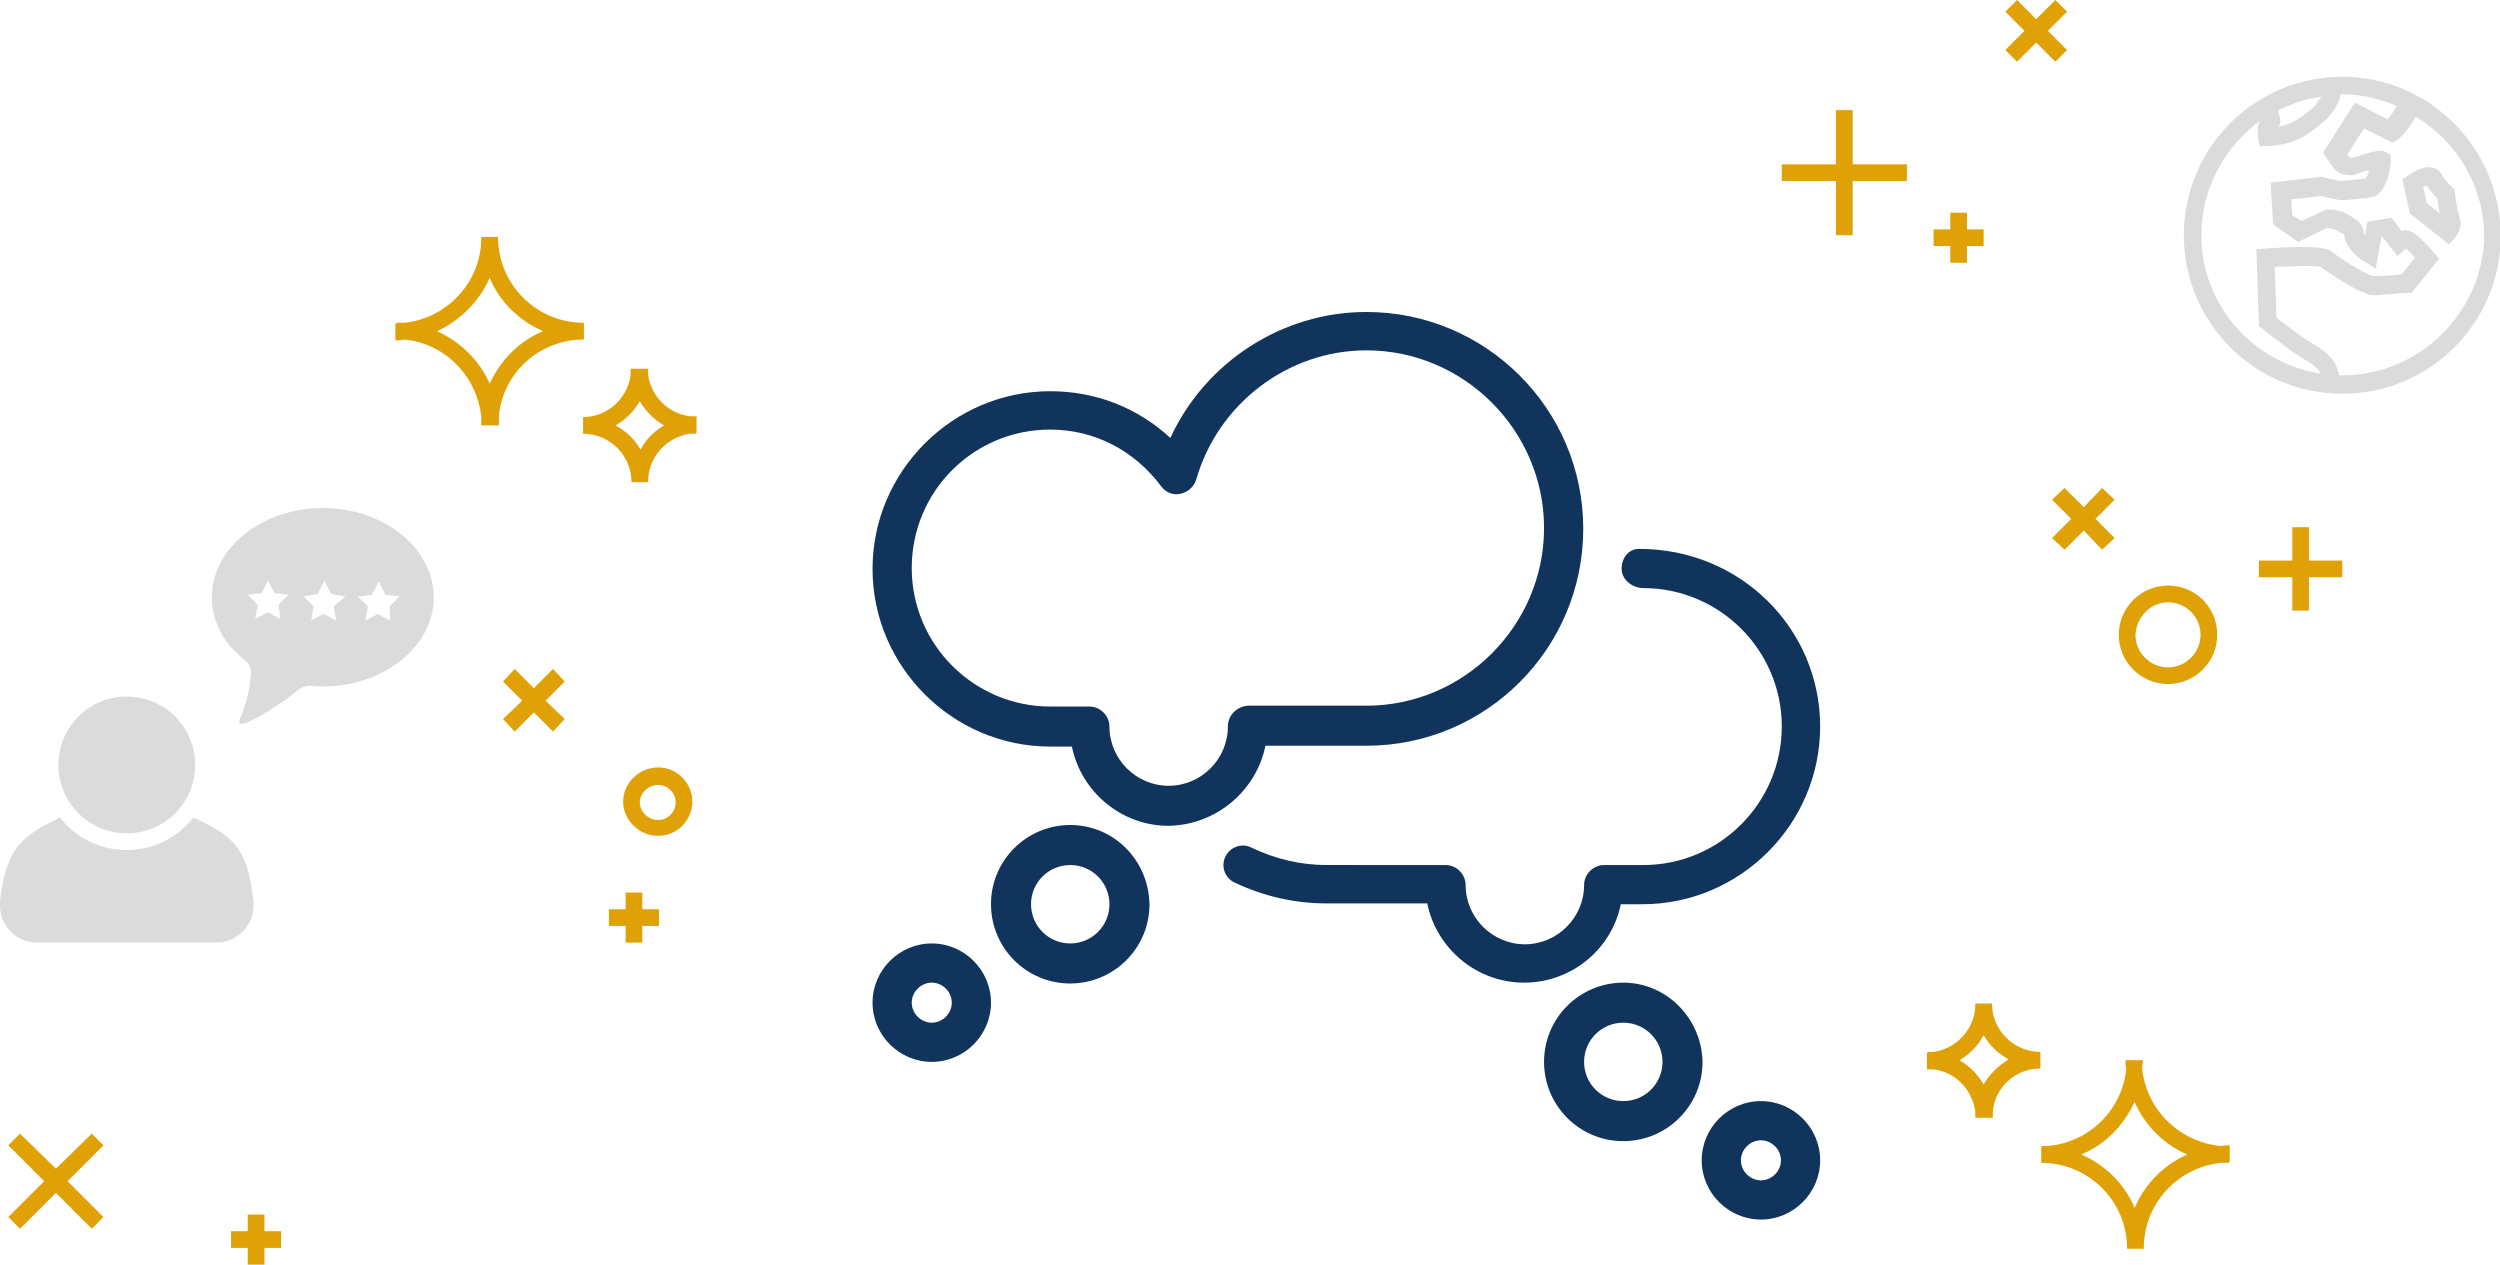 <?xml version="1.0" encoding="utf-8"?>
<!-- Generator: Adobe Illustrator 20.1.0, SVG Export Plug-In . SVG Version: 6.00 Build 0)  -->
<svg version="1.1" xmlns="http://www.w3.org/2000/svg" xmlns:xlink="http://www.w3.org/1999/xlink" x="0px" y="0px" width="299.7px"
	 height="151.6px" viewBox="0 0 299.7 151.6" style="enable-background:new 0 0 299.7 151.6;" xml:space="preserve">
<style type="text/css">
	.st0{fill:#FFFFFF;}
	.st1{clip-path:url(#SVGID_2_);}
	.st2{opacity:5.000000e-02;fill:#92979A;}
	.st3{clip-path:url(#SVGID_4_);}
	.st4{opacity:0.1;}
	.st5{fill:none;}
	.st6{fill:none;stroke:#231F20;stroke-width:0.25;}
	.st7{fill:none;stroke:#FFFFFF;stroke-width:0.25;}
	.st8{fill:#231F20;stroke:#FFFFFF;stroke-width:0.25;}
	.st9{fill:#10345C;}
	.st10{fill:#DFA106;}
	.st11{fill:none;stroke:#FFFFFF;stroke-miterlimit:10;}
	.st12{fill:#92979A;}
	.st13{fill:#AC272D;}
	.st14{fill:none;stroke:#FFFFFF;stroke-width:0.75;stroke-miterlimit:10;}
	.st15{fill:#435154;}
	.st16{fill:none;stroke:#FFFFFF;stroke-width:0.5;stroke-miterlimit:10;}
	.st17{fill:#45635C;}
	.st18{fill:none;stroke:#10345C;stroke-miterlimit:10;}
	.st19{fill:#686868;}
	.st20{opacity:0.5;}
	.st21{fill:#DBDBDB;}
	.st22{fill:none;stroke:#DFA106;stroke-width:2;stroke-miterlimit:10;}
	.st23{fill:none;stroke:#DFA106;stroke-miterlimit:10;}
	.st24{opacity:0.8;}
	.st25{fill:none;stroke:#DFA106;stroke-width:0.5;stroke-miterlimit:10;}
	.st26{fill:#EAA813;}
	.st27{fill:none;stroke:#FFFFFF;stroke-width:2;stroke-linecap:round;stroke-linejoin:round;}
	.st28{fill:none;stroke:#FFFFFF;stroke-width:0.75;stroke-linecap:round;stroke-linejoin:round;}
	.st29{fill:none;stroke:#FFFFFF;stroke-width:0.5;stroke-linecap:round;stroke-linejoin:round;}
	.st30{fill:none;stroke:#FFFFFF;stroke-linecap:round;stroke-linejoin:round;}
	.st31{fill:#D3D3D3;}
	.st32{fill:url(#SVGID_11_);}
	.st33{fill:url(#SVGID_12_);}
	.st34{fill:url(#SVGID_13_);}
	.st35{fill:url(#SVGID_14_);}
	.st36{fill:url(#SVGID_15_);}
	.st37{fill:url(#SVGID_16_);}
	.st38{fill:url(#SVGID_17_);}
	.st39{fill:url(#SVGID_18_);}
	.st40{fill:url(#SVGID_19_);}
	.st41{clip-path:url(#SVGID_21_);}
</style>
<g id="Grid">
	<g>
		<g>
			<path class="st10" d="M70,40.7v-2c-5.7,0-10.3-4.6-10.3-10.3h-2c0,0,0,0.1,0,0.1h0c0,5.3-4.1,9.7-9.3,10.2c-0.3,0-0.6,0-0.9,0
				v0.1c0,0-0.1,0-0.1,0v2c0.4,0,0.7,0,1-0.1c4.9,0.4,8.8,4.4,9.3,9.3c0,0.3,0,0.7,0,1h0.1h1.9h0.1c0-0.3,0-0.7,0-1
				C60.2,44.8,64.6,40.7,70,40.7z M52.4,39.7c2.8-1.3,5.1-3.6,6.3-6.4c1.2,2.9,3.6,5.2,6.4,6.4c-2.9,1.2-5.1,3.5-6.4,6.3
				C57.5,43.2,55.2,41,52.4,39.7z"/>
			<path class="st10" d="M77.7,45c0-0.3,0-0.5,0-0.8h-0.1h-1.9h-0.1c0,0.3,0,0.5,0,0.8c-0.4,2.8-2.8,5-5.7,5v2
				c3.2,0,5.8,2.6,5.8,5.8h2c0,0,0-0.1,0-0.1h0c0-2.9,2.2-5.3,5-5.7c0.2,0,0.5,0,0.7,0v-0.1c0,0,0.1,0,0.1,0v-2c-0.3,0-0.6,0-0.8,0
				C80.2,49.6,78.1,47.6,77.7,45z M76.8,53.9c-0.7-1.2-1.7-2.2-3-2.9c1.2-0.7,2.2-1.7,2.9-2.9c0.7,1.2,1.7,2.2,2.9,2.9
				C78.4,51.7,77.4,52.7,76.8,53.9z"/>
			<path class="st10" d="M256.8,128.1c0-0.3,0.1-0.7,0.1-1h-0.1h-1.9h-0.1c0,0.3,0,0.7,0.1,1c-0.5,5.2-4.9,9.3-10.2,9.3v2
				c5.7,0,10.3,4.6,10.3,10.3h2c0,0,0-0.1,0-0.1h0c0-5.3,4.1-9.7,9.3-10.2c0.3,0,0.6,0,0.9,0v-0.1c0,0,0.1,0,0.1,0v-2
				c-0.4,0-0.7,0-1,0.1C261.2,136.9,257.3,133,256.8,128.1z M255.9,144.8c-1.2-2.9-3.6-5.2-6.4-6.4c2.9-1.2,5.1-3.5,6.4-6.3
				c1.2,2.8,3.5,5.1,6.3,6.3C259.3,139.7,257.1,142,255.9,144.8z"/>
			<path class="st10" d="M244.6,128.1v-2c-3.2,0-5.8-2.6-5.8-5.8h-2c0,0,0,0.1,0,0.1h0c0,2.9-2.2,5.3-5,5.7c-0.2,0-0.5,0-0.7,0v0.1
				c0,0-0.1,0-0.1,0v2c0.3,0,0.6,0,0.8,0c2.6,0.3,4.6,2.4,5,5c0,0.3,0,0.5,0,0.8h0.1h1.9h0.1c0-0.3,0-0.5,0-0.8
				C239.2,130.3,241.6,128.1,244.6,128.1z M237.8,130c-0.7-1.2-1.7-2.2-2.9-2.9c1.2-0.7,2.2-1.7,2.9-3c0.7,1.2,1.7,2.2,3,2.9
				C239.5,127.8,238.5,128.8,237.8,130z"/>
			<polygon class="st10" points="280.8,67.2 276.8,67.2 276.8,63.2 274.8,63.2 274.8,67.2 270.8,67.2 270.8,69.2 274.8,69.2 
				274.8,73.2 276.8,73.2 276.8,69.2 280.8,69.2 			"/>
			<polygon class="st10" points="31.7,145.6 29.7,145.6 29.7,147.6 27.7,147.6 27.7,149.6 29.7,149.6 29.7,151.6 31.7,151.6 
				31.7,149.6 33.7,149.6 33.7,147.6 31.7,147.6 			"/>
			<polygon class="st10" points="233.8,31.5 235.8,31.5 235.8,29.5 237.8,29.5 237.8,27.5 235.8,27.5 235.8,25.5 233.8,25.5 
				233.8,27.5 231.8,27.5 231.8,29.5 233.8,29.5 			"/>
			<polygon class="st10" points="77,107 75,107 75,109 73,109 73,111 75,111 75,113 77,113 77,111 79,111 79,109 77,109 			"/>
			<polygon class="st10" points="222.1,13.2 220.1,13.2 220.1,19.7 213.6,19.7 213.6,21.7 220.1,21.7 220.1,28.2 222.1,28.2 
				222.1,21.7 228.6,21.7 228.6,19.7 222.1,19.7 			"/>
			<polygon class="st10" points="66.3,80.2 64,82.5 61.7,80.2 60.3,81.7 62.6,84 60.3,86.2 61.7,87.7 64,85.4 66.3,87.7 67.7,86.2 
				65.4,84 67.7,81.7 			"/>
			<polygon class="st10" points="241.8,7.4 244.1,5.1 246.4,7.4 247.8,6 245.5,3.7 247.8,1.4 246.4,0 244.1,2.3 241.8,0 240.4,1.4 
				242.7,3.7 240.4,6 			"/>
			<polygon class="st10" points="247.5,58.5 246,59.9 248.3,62.2 246,64.5 247.5,65.9 249.8,63.6 252,65.9 253.5,64.5 251.2,62.2 
				253.5,59.9 252,58.5 249.8,60.8 			"/>
			<polygon class="st10" points="11,135.9 6.7,140.1 2.4,135.9 1,137.3 5.3,141.6 1,145.9 2.4,147.3 6.7,143 11,147.3 12.4,145.9 
				8.1,141.6 12.4,137.3 			"/>
			<path class="st10" d="M78.9,92c-2.3,0-4.2,1.9-4.2,4.1s1.9,4.1,4.2,4.1s4.1-1.9,4.1-4.1S81.2,92,78.9,92z M78.9,98.3
				c-1.2,0-2.2-1-2.2-2.1s1-2.1,2.2-2.1s2.1,1,2.1,2.1S80.1,98.3,78.9,98.3z"/>
			<path class="st10" d="M259.9,82c3.2,0,5.9-2.6,5.9-5.9s-2.6-5.9-5.9-5.9c-3.2,0-5.9,2.6-5.9,5.9S256.7,82,259.9,82z M259.9,72.2
				c2.1,0,3.9,1.7,3.9,3.9c0,2.1-1.7,3.9-3.9,3.9c-2.1,0-3.9-1.7-3.9-3.9C256.1,74,257.8,72.2,259.9,72.2z"/>
		</g>
		<g>
			<path class="st9" d="M151.7,89.4h12.1c14.4,0,26-11.7,26-26c0-14.4-11.7-26-26-26c-10.1,0-19.3,6-23.5,15.1
				c-3.9-3.6-8.9-5.6-14.4-5.6c-11.7,0-21.3,9.6-21.3,21.3s9.6,21.3,21.3,21.3h2.6c1.1,5.4,5.9,9.5,11.6,9.5
				C145.8,98.9,150.6,94.8,151.7,89.4z M147.2,87.1c0,3.9-3.2,7.1-7.1,7.1c-3.9,0-7.1-3.2-7.1-7.1c0-1.3-1.1-2.4-2.4-2.4h-4.7
				c-9.1,0-16.6-7.4-16.6-16.6s7.4-16.6,16.6-16.6c5.3,0,10.1,2.5,13.3,6.8c0.5,0.7,1.4,1.1,2.3,0.9c0.9-0.2,1.6-0.8,1.9-1.7
				c2.6-9.1,11-15.5,20.4-15.5c11.7,0,21.3,9.6,21.3,21.3s-9.6,21.3-21.3,21.3h-14.2C148.3,84.7,147.2,85.7,147.2,87.1z"/>
			<path class="st9" d="M128.3,98.9c-5.2,0-9.5,4.2-9.5,9.5c0,5.2,4.2,9.5,9.5,9.5c5.2,0,9.5-4.2,9.5-9.5
				C137.7,103.1,133.5,98.9,128.3,98.9z M128.3,113.1c-2.6,0-4.7-2.1-4.7-4.7c0-2.6,2.1-4.7,4.7-4.7c2.6,0,4.7,2.1,4.7,4.7
				C133,111,130.9,113.1,128.3,113.1z"/>
			<path class="st9" d="M111.7,113.1c-3.9,0-7.1,3.2-7.1,7.1s3.2,7.1,7.1,7.1c3.9,0,7.1-3.2,7.1-7.1S115.6,113.1,111.7,113.1z
				 M111.7,122.6c-1.3,0-2.4-1.1-2.4-2.4s1.1-2.4,2.4-2.4c1.3,0,2.4,1.1,2.4,2.4S113,122.6,111.7,122.6z"/>
			<path class="st9" d="M194.3,108.4h2.6c11.7,0,21.3-9.6,21.3-21.3c0-11.7-9.5-21.3-21.7-21.3c0,0,0,0,0,0c-1.3,0-2.1,1.1-2.1,2.4
				c0,1.3,1.3,2.3,2.6,2.3c9.1,0,16.6,7.4,16.6,16.6c0,9.1-7.4,16.6-16.6,16.6h-4.7c-1.3,0-2.4,1.1-2.4,2.4c0,3.9-3.2,7.1-7.1,7.1
				c-3.9,0-7.1-3.2-7.1-7.1c0-1.3-1.1-2.4-2.4-2.4H159c-3,0-6.1-0.7-9-2.1c-1.2-0.6-2.6,0-3.1,1.1c-0.6,1.2,0,2.6,1.1,3.1
				c3.6,1.7,7.3,2.5,11,2.5h12.1c1.1,5.4,5.9,9.5,11.6,9.5C188.4,117.8,193.2,113.8,194.3,108.4z"/>
			<path class="st9" d="M194.6,117.8c-5.2,0-9.5,4.2-9.5,9.5c0,5.2,4.2,9.5,9.5,9.5c5.2,0,9.5-4.2,9.5-9.5
				C204,122.1,199.8,117.8,194.6,117.8z M194.6,132c-2.6,0-4.7-2.1-4.7-4.7c0-2.6,2.1-4.7,4.7-4.7s4.7,2.1,4.7,4.7
				C199.3,129.9,197.2,132,194.6,132z"/>
			<path class="st9" d="M211.1,132c-3.9,0-7.1,3.2-7.1,7.1s3.2,7.1,7.1,7.1c3.9,0,7.1-3.2,7.1-7.1S215,132,211.1,132z M211.1,141.5
				c-1.3,0-2.4-1.1-2.4-2.4s1.1-2.4,2.4-2.4c1.3,0,2.4,1.1,2.4,2.4S212.4,141.5,211.1,141.5z"/>
		</g>
		<g>
			<path class="st21" d="M280.8,9.2c-10.5,0-19,8.5-19,19c0,10.5,8.5,19,19,19s19-8.5,19-19C299.7,17.7,291.2,9.2,280.8,9.2z
				 M273.2,13.7c-0.1-0.3-0.1-0.4,0-0.5c1.6-0.8,3.3-1.4,5.1-1.6c-0.2,0.3-0.5,0.7-0.8,1.1c-0.5,0.5-2,1.7-3,2.1
				c-0.5,0.2-1,0.3-1.4,0.4C273.6,14.7,273.3,14,273.2,13.7z M263.9,28.2c0-5.6,2.8-10.6,7-13.7c-0.4,0.8-0.2,1.8-0.2,2.1l0.2,0.9
				l0.9,0c0.1,0,1.8,0,3.5-0.7c1.6-0.7,3.5-2.4,3.7-2.6l0.1-0.1c0.9-1.1,1.4-2,1.5-2.8c0,0,0,0,0,0c2.4,0,4.7,0.5,6.7,1.4
				c-0.4,0.8-0.8,1.3-1.1,1.6l-3.9-2l-3.8,6l0.4,0.6c0.1,0.2,0.6,1,1,1.4c0.6,0.7,1.6,0.7,2.2,0.7l0.3-0.1c0.5-0.2,1.1-0.4,1.6-0.5
				c-0.1,0.5-0.3,0.8-0.4,1c-0.7,0.1-2.1,0.2-3.1,0.3l-2.2-0.5l-6.1,0.7l0.3,5l3,2.1l3.5-1.7c0.4,0.1,0.9,0.2,1.3,0.4
				c0.1,0.1,0.2,0.2,0.4,0.2c0.1,0.1,0.2,0.1,0.3,0.2c0.2,1.8,2.1,3.1,2.4,3.2l1.4,0.9l0.7-3.8l0.1,0l0,0l0,0l0,0l1.8,2.3l0.9-0.8
				c0,0,0,0,0.1-0.1c0.3,0.2,0.7,0.6,1.1,1.1l-1.6,2c-0.8,0.1-2.4,0.2-3.4,0.2c-0.7-0.1-3.8-2-5.1-3c-0.3-0.2-1-0.8-7.9-0.3l-1,0.1
				l0.3,9.2l0.4,0.3c0.1,0.1,3.4,2.7,4.9,3.6c1.4,0.8,1.9,1.3,2.1,1.8C270.1,43.5,263.9,36.6,263.9,28.2z M280.8,45
				c-0.1,0-0.3,0-0.4,0c0,0,0-0.1,0-0.1c-0.3-1.2-0.7-2.3-3.3-3.8c-1-0.5-3.1-2.2-4.2-3l-0.2-6.1c2.4-0.1,4.9-0.2,5.5,0
				c0.7,0.5,4.8,3.4,6.4,3.4c1.4-0.1,3.9-0.3,4-0.3l0.5,0l3.3-4.1l-0.6-0.7c-2.3-2.7-3.1-2.7-3.4-2.7c-0.1,0-0.3,0-0.5,0.1l-1.2-1.6
				l-2.9,0.5l-0.3,1.6c-0.1-0.1-0.1-0.2-0.1-0.3c-0.1-1-0.8-1.5-1.3-1.8c-0.1-0.1-0.2-0.1-0.3-0.2c-1-0.7-2.4-0.8-2.6-0.8l-0.3,0
				l-3,1.4l-1.1-0.7l-0.1-1.9l3.6-0.4l2.2,0.5l0.2,0c0.3,0,3-0.2,3.8-0.4c1.3-0.3,2.1-2.8,2.1-4.4l0-0.6l-0.5-0.3
				c-0.4-0.3-0.7-0.5-4,0.6c-0.1,0-0.3,0-0.4,0c-0.1-0.1-0.2-0.3-0.3-0.4l2-3.1l3.4,1.7l0.5-0.3c0.2-0.1,1.1-0.7,2.3-2.8
				c4.9,2.9,8.2,8.3,8.2,14.4C297.6,37.5,290,45,280.8,45z"/>
			<path class="st21" d="M294.8,25.9c-0.1-0.3-0.4-1.7-0.5-2.7l0-0.4l-0.3-0.3c-0.2-0.2-1-1-1.3-1.6v0c-0.2-0.4-0.6-0.7-1.1-0.8
				c-1.1-0.3-2.4,0.6-3,1l-0.6,0.4l0.9,4.1l4.7,3.7l0.7-0.8C294.7,28,295.3,27,294.8,25.9z M290.9,24.3l-0.4-1.9
				c0.2-0.1,0.3-0.1,0.4-0.2c0.4,0.6,0.9,1.2,1.3,1.6c0.1,0.5,0.1,1.1,0.3,1.8L290.9,24.3z"/>
			<path class="st21" d="M38.7,60.9c-7.3,0-13.3,4.8-13.3,10.7c0,1.9,0.6,3.6,1.6,5.1c0.8,1.2,2.5,2.6,2.5,2.6
				c0.4,0.3,0.6,0.9,0.6,1.4c0,0-0.1,0.8-0.2,1.7c-0.5,2.5-1.1,3.7-1.1,3.7c-0.3,0.6,0,0.8,0.6,0.6c0,0,1.6-0.6,4.2-2.4
				c1-0.6,2.1-1.6,2.1-1.6c0.4-0.3,1-0.5,1.5-0.5c0,0,0.7,0.1,1.5,0.1C46,82.3,52,77.5,52,71.6C52,65.7,46,60.9,38.7,60.9z
				 M33.6,74.2l-1.5-0.8l-1.5,0.8l0.3-1.7l-1.2-1.2l1.7-0.2l0.7-1.5l0.8,1.5l1.7,0.2l-1.2,1.2L33.6,74.2z M40.3,74.4l-1.5-0.8
				l-1.5,0.8l0.3-1.7l-1.2-1.2l1.7-0.3l0.8-1.6l0.8,1.6l1.7,0.3L40,72.7L40.3,74.4z M46.8,74.4l-1.5-0.8l-1.5,0.8l0.3-1.7l-1.2-1.2
				l1.7-0.2l0.8-1.6l0.8,1.6l1.7,0.2l-1.2,1.2L46.8,74.4z"/>
			<path class="st21" d="M30,105.5c-0.9-4.6-3.1-5.7-6.8-7.5c-1.9,2.4-4.8,3.9-8,3.9s-6.2-1.5-8-3.9c-3.7,1.8-5.8,3-6.8,7.5
				C0,107.3,0,108.4,0,108.4c-0.1,2.5,1.9,4.6,4.5,4.6h21.4c2.5,0,4.6-2.1,4.5-4.6c0,0-0.1-1.6-0.5-3.4L30,105.5z"/>
			<circle class="st21" cx="15.2" cy="91.7" r="8.2"/>
		</g>
	</g>
</g>
<g id="Layer_2">
</g>
<g id="Layer_3">
</g>
<g id="Layer_4">
</g>
<g id="Layer_5">
</g>
<g id="Layer_6">
</g>
</svg>
